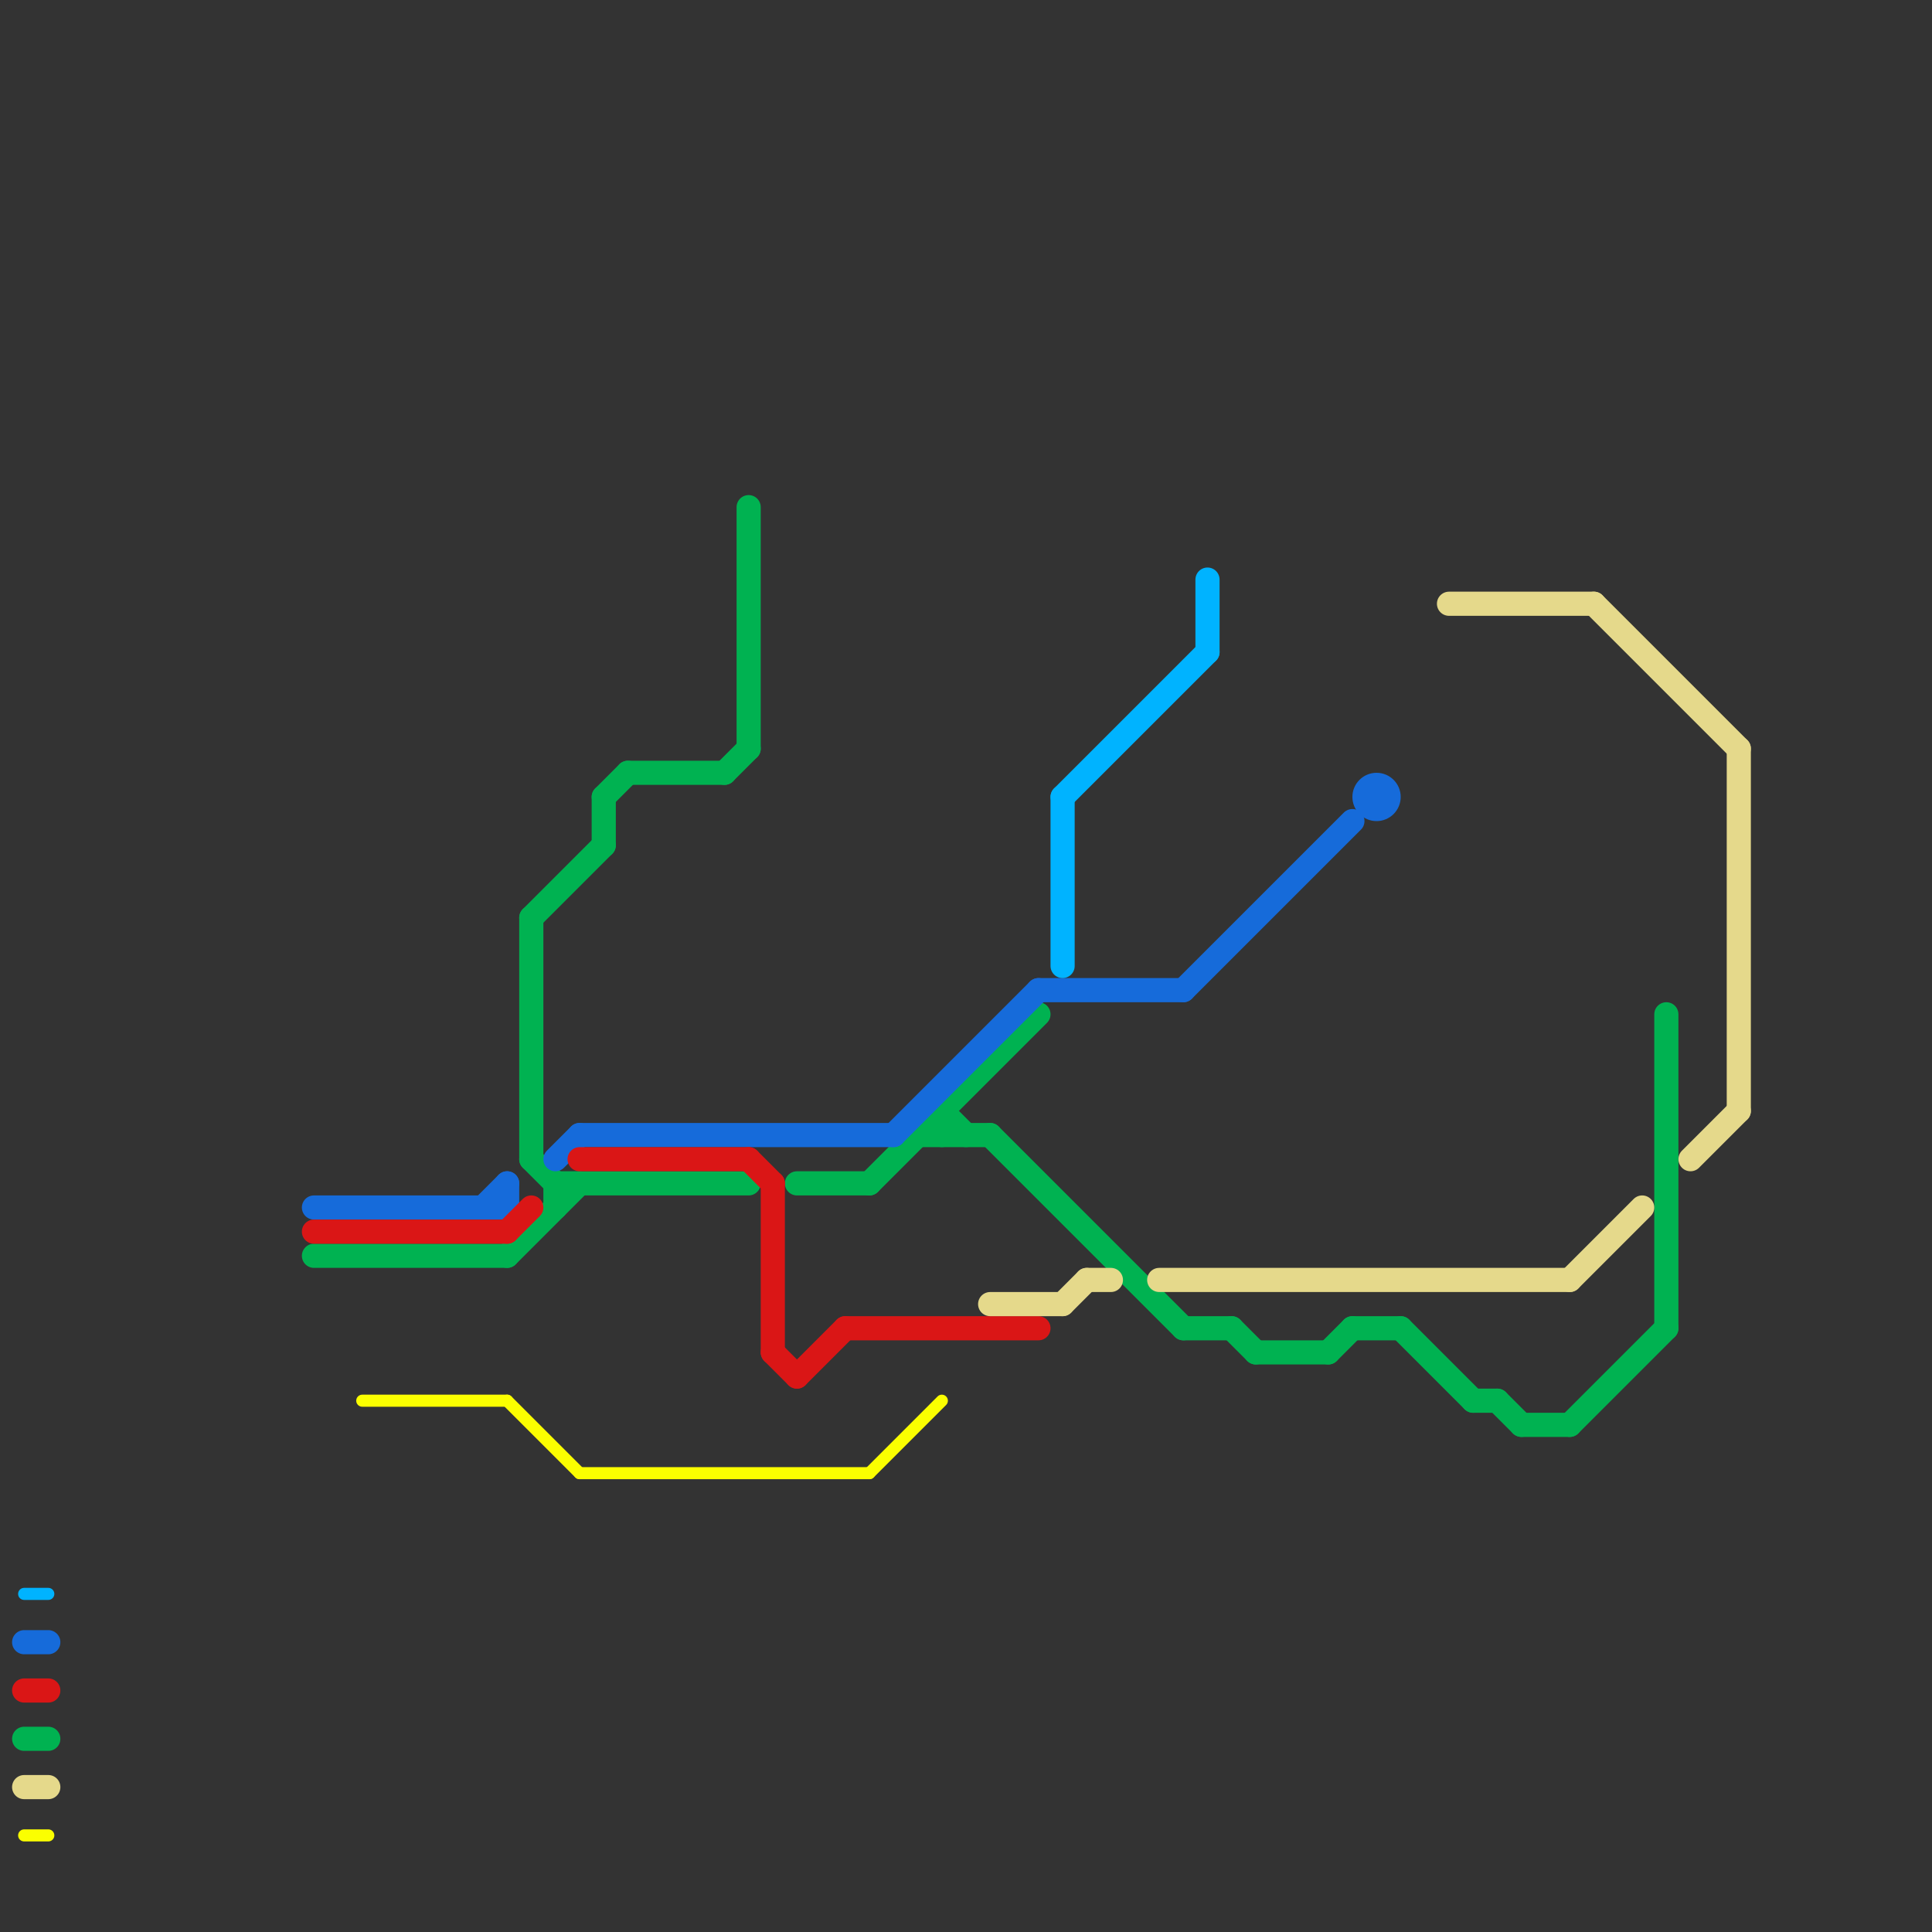 
<svg version="1.1" xmlns="http://www.w3.org/2000/svg" viewBox="0 0 80 80">
<rect x="0" y="0" width="80" height="80" fill="#333333" stroke="none"/>
<style>text { font: 1px Helvetica; font-weight: 600; white-space: pre; dominant-baseline: central; } line { stroke-width: 1; fill: none; stroke-linecap: round; stroke-linejoin: round; } .c0 { stroke: #00b251 } .c1 { stroke: #166bda } .c2 { stroke: #da1616 } .c3 { stroke: #00b3ff } .c4 { stroke: #e5d98b } .c5 { stroke: #fbff00 } .w3 { stroke-width: .5; }.w1 { stroke-width: 1; }</style><defs><g id="wm-xf"><circle r="1.2" fill="#000"/><circle r="0.9" fill="#fff"/><circle r="0.6" fill="#000"/><circle r="0.3" fill="#fff"/></g><g id="wm"><circle r="0.6" fill="#000"/><circle r="0.3" fill="#fff"/></g></defs><line class="c0 " x1="31" y1="21" x2="31" y2="31"/><line class="c0 " x1="22" y1="38" x2="22" y2="48"/><line class="c0 " x1="38" y1="47" x2="41" y2="47"/><line class="c0 " x1="61" y1="58" x2="62" y2="58"/><line class="c0 " x1="23" y1="49" x2="23" y2="50"/><line class="c0 " x1="62" y1="58" x2="63" y2="59"/><line class="c0 " x1="26" y1="32" x2="30" y2="32"/><line class="c0 " x1="25" y1="33" x2="26" y2="32"/><line class="c0 " x1="39" y1="46" x2="40" y2="47"/><line class="c0 " x1="52" y1="56" x2="55" y2="56"/><line class="c0 " x1="36" y1="49" x2="43" y2="42"/><line class="c0 " x1="65" y1="59" x2="69" y2="55"/><line class="c0 " x1="33" y1="49" x2="36" y2="49"/><line class="c0 " x1="49" y1="55" x2="51" y2="55"/><line class="c0 " x1="1" y1="72" x2="2" y2="72"/><line class="c0 " x1="69" y1="42" x2="69" y2="55"/><line class="c0 " x1="13" y1="52" x2="21" y2="52"/><line class="c0 " x1="21" y1="52" x2="24" y2="49"/><line class="c0 " x1="22" y1="48" x2="23" y2="49"/><line class="c0 " x1="58" y1="55" x2="61" y2="58"/><line class="c0 " x1="63" y1="59" x2="65" y2="59"/><line class="c0 " x1="39" y1="46" x2="39" y2="47"/><line class="c0 " x1="25" y1="33" x2="25" y2="35"/><line class="c0 " x1="23" y1="49" x2="31" y2="49"/><line class="c0 " x1="51" y1="55" x2="52" y2="56"/><line class="c0 " x1="41" y1="47" x2="49" y2="55"/><line class="c0 " x1="22" y1="38" x2="25" y2="35"/><line class="c0 " x1="30" y1="32" x2="31" y2="31"/><line class="c0 " x1="56" y1="55" x2="58" y2="55"/><line class="c0 " x1="55" y1="56" x2="56" y2="55"/><line class="c1 " x1="23" y1="48" x2="24" y2="47"/><line class="c1 " x1="1" y1="68" x2="2" y2="68"/><line class="c1 " x1="43" y1="41" x2="49" y2="41"/><line class="c1 " x1="20" y1="50" x2="21" y2="49"/><line class="c1 " x1="13" y1="50" x2="21" y2="50"/><line class="c1 " x1="21" y1="49" x2="21" y2="50"/><line class="c1 " x1="24" y1="47" x2="37" y2="47"/><line class="c1 " x1="37" y1="47" x2="43" y2="41"/><line class="c1 " x1="49" y1="41" x2="56" y2="34"/><circle cx="57" cy="33" r="1" fill="#166bda" /><line class="c2 " x1="1" y1="70" x2="2" y2="70"/><line class="c2 " x1="13" y1="51" x2="21" y2="51"/><line class="c2 " x1="35" y1="55" x2="43" y2="55"/><line class="c2 " x1="21" y1="51" x2="22" y2="50"/><line class="c2 " x1="33" y1="57" x2="35" y2="55"/><line class="c2 " x1="31" y1="48" x2="32" y2="49"/><line class="c2 " x1="24" y1="48" x2="31" y2="48"/><line class="c2 " x1="32" y1="49" x2="32" y2="56"/><line class="c2 " x1="32" y1="56" x2="33" y2="57"/><line class="c3 w3" x1="1" y1="66" x2="2" y2="66"/><line class="c3 " x1="44" y1="33" x2="50" y2="27"/><line class="c3 " x1="44" y1="33" x2="44" y2="40"/><line class="c3 " x1="50" y1="24" x2="50" y2="27"/><line class="c4 " x1="72" y1="31" x2="72" y2="46"/><line class="c4 " x1="45" y1="53" x2="46" y2="53"/><line class="c4 " x1="41" y1="54" x2="44" y2="54"/><line class="c4 " x1="1" y1="74" x2="2" y2="74"/><line class="c4 " x1="48" y1="53" x2="65" y2="53"/><line class="c4 " x1="66" y1="25" x2="72" y2="31"/><line class="c4 " x1="60" y1="25" x2="66" y2="25"/><line class="c4 " x1="65" y1="53" x2="68" y2="50"/><line class="c4 " x1="44" y1="54" x2="45" y2="53"/><line class="c4 " x1="70" y1="48" x2="72" y2="46"/><line class="c5 w3" x1="21" y1="58" x2="24" y2="61"/><line class="c5 w3" x1="15" y1="58" x2="21" y2="58"/><line class="c5 w3" x1="36" y1="61" x2="39" y2="58"/><line class="c5 w3" x1="1" y1="76" x2="2" y2="76"/><line class="c5 w3" x1="24" y1="61" x2="36" y2="61"/>
</svg>
